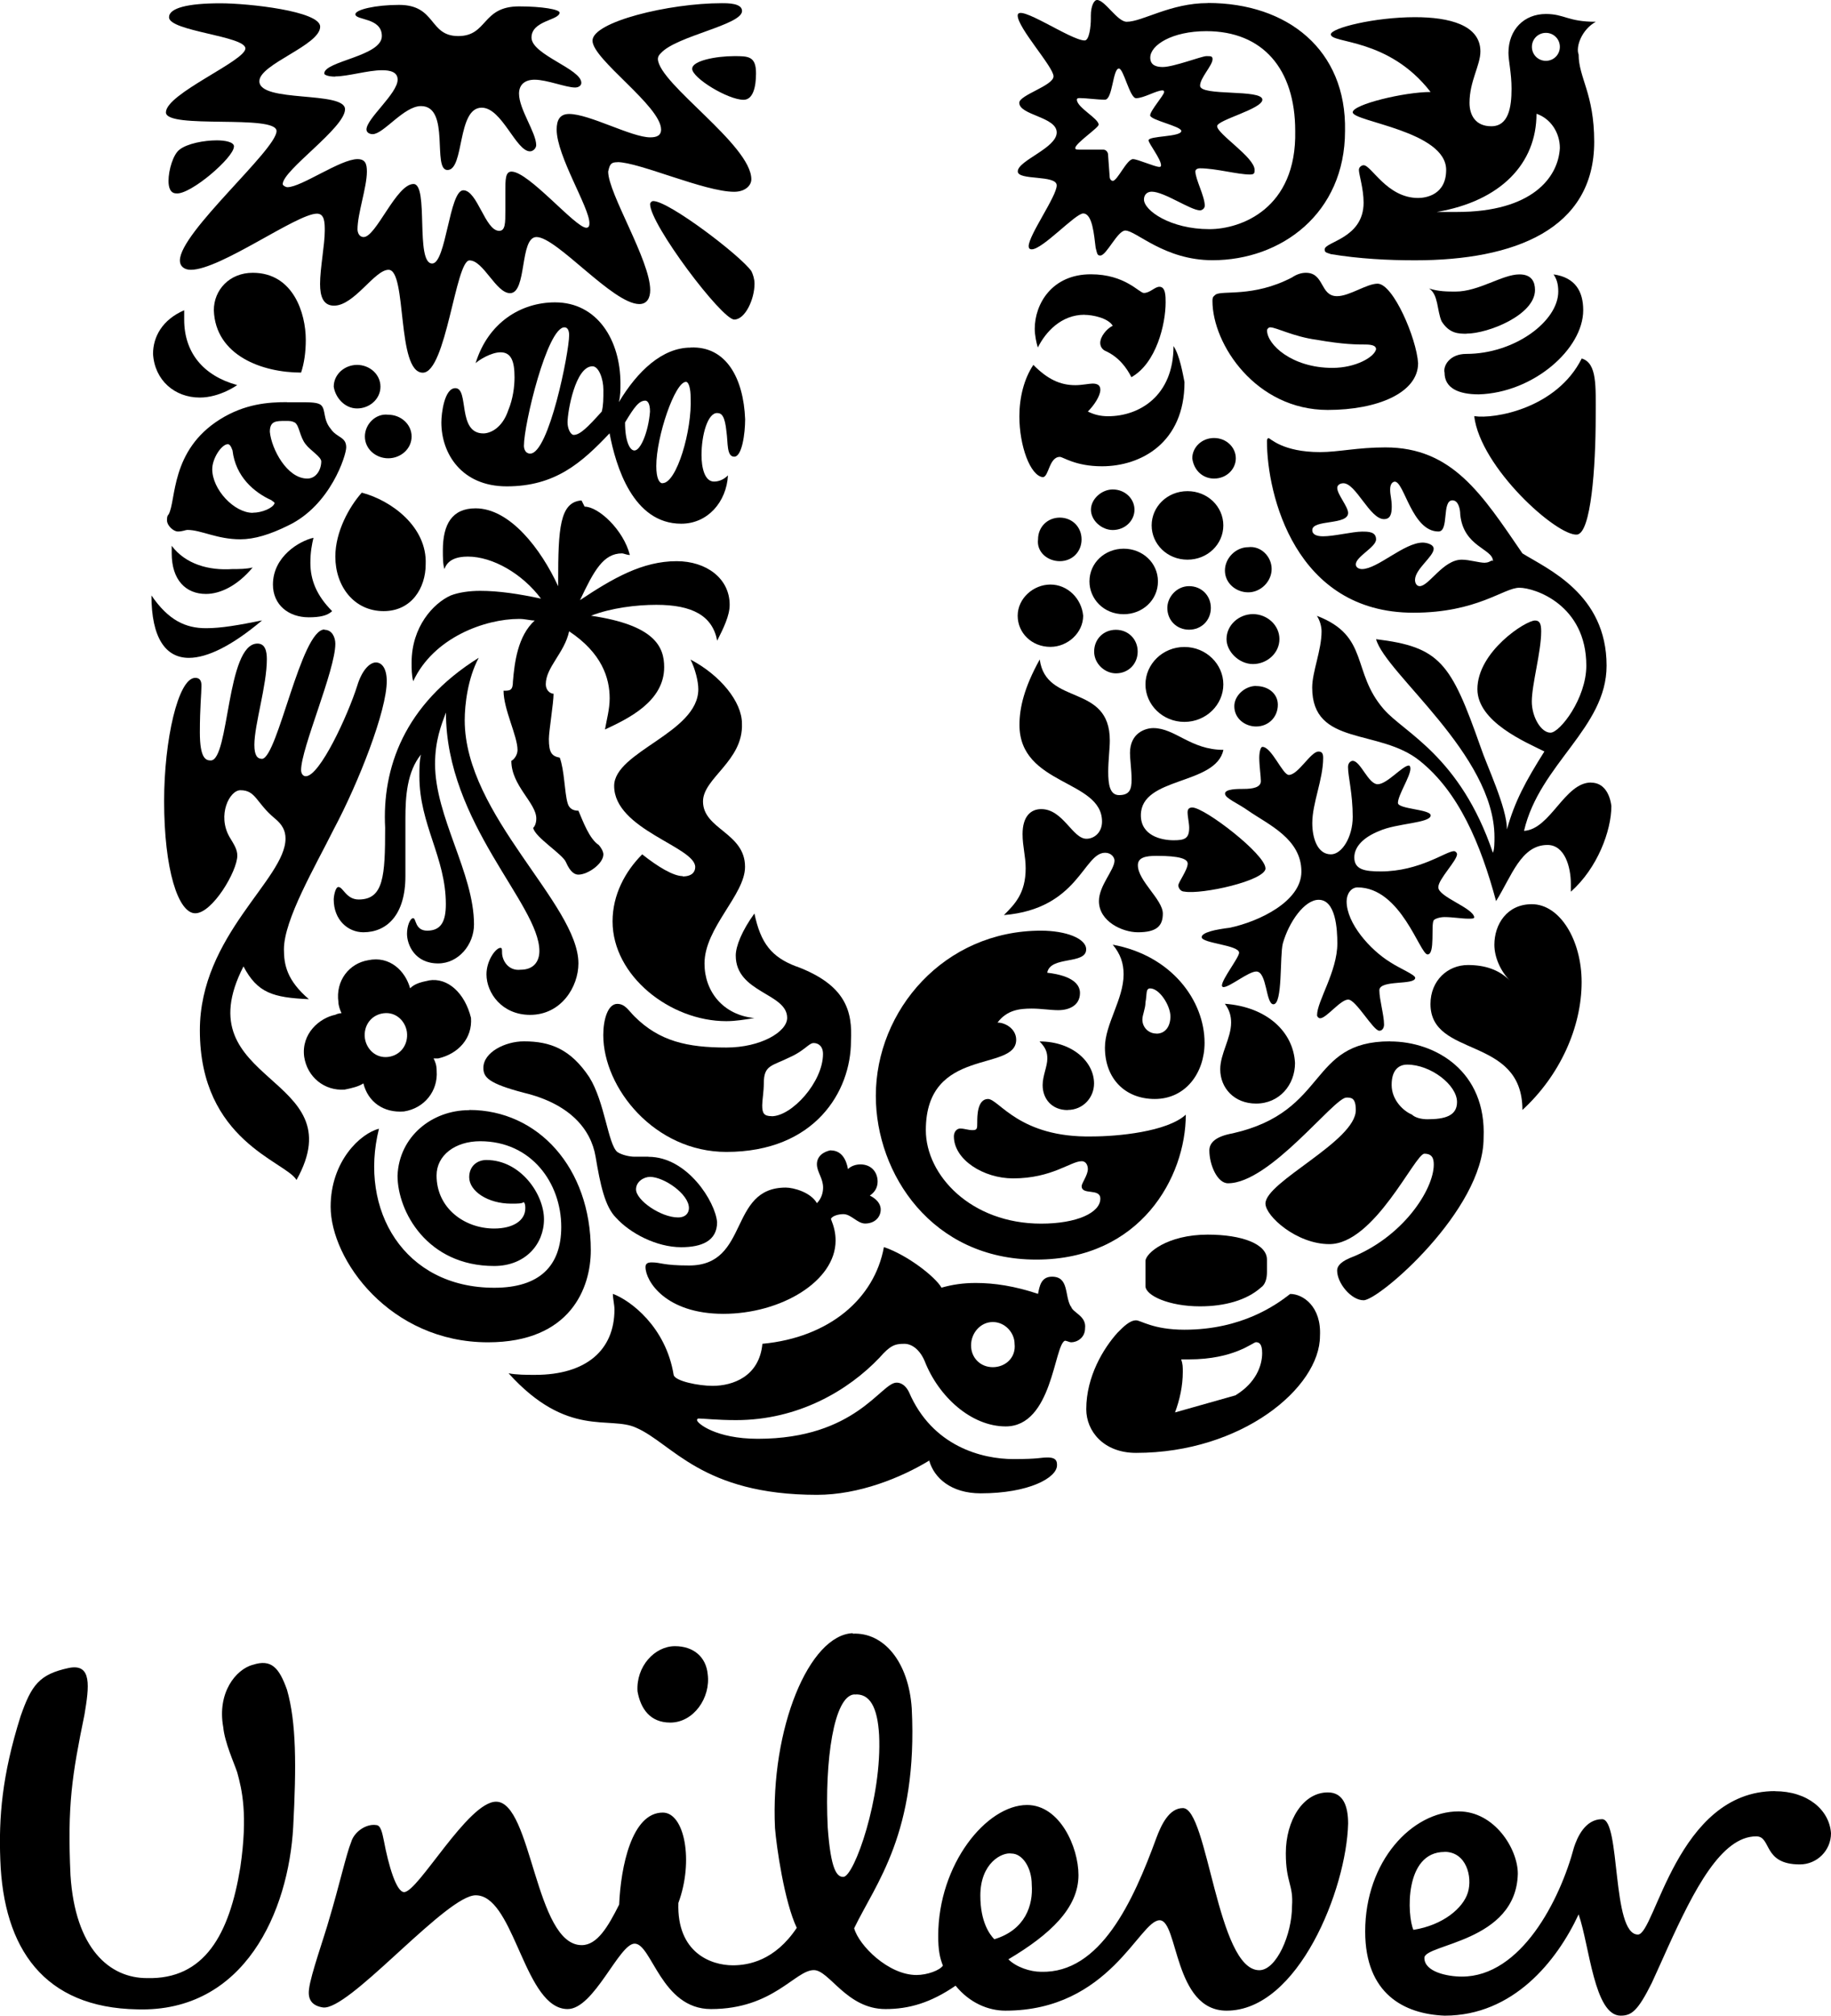 <svg xmlns="http://www.w3.org/2000/svg" id="Layer_2" data-name="Layer 2" viewBox="0 0 183.41 201.79"><defs><style>.cls-1{fill-rule:evenodd}</style></defs><g id="Layer_1-2" data-name="Layer 1"><g id="logo-sketch"><g id="text"><g id="Mask"><path id="path-1" d="M177.79 179.32c3.28 0 5.46 1.87 5.62 4.21 0 1.72-1.4 3.12-3.12 3.12-3.75 0-2.81-2.81-4.37-2.81-3.5 0-6.24 5.37-8.86 11.13l-.4.89-.6 1.33-.6 1.32c-1.4 2.81-2.03 3.28-3.12 3.28-2.65 0-3.12-7.02-4.21-10.14-2.18 4.68-6.55 10.14-13.42 10.14-4.06-.16-7.96-2.18-7.96-8.43 0-7.02 4.68-12.02 9.36-12.02 3.59 0 5.93 3.75 5.93 6.24-.16 6.87-9.36 7.02-9.36 8.43s2.34 1.87 3.75 1.87c5.93 0 9.83-7.65 11.24-12.95.31-.94 1.09-2.81 2.81-2.81 1.87 0 .94 11.55 3.59 11.55 1.72 0 3.9-14.36 13.73-14.36ZM85.4 163.55c3.12-.16 5.62 2.81 5.93 7.49.62 12.48-3.59 17.48-5.77 22 .47 1.72 3.43 4.68 6.24 4.68 1.09 0 2.34-.47 2.65-.94-.31-.78-.47-1.56-.47-2.97 0-7.18 4.84-13.11 8.9-13.11 3.28 0 5.15 4.21 5.15 7.02 0 3.28-2.81 5.93-7.02 8.43.78.78 2.18 1.25 3.28 1.25 5.93.16 9.21-7.02 11.55-13.42.47-1.25 1.25-2.97 2.65-2.97 2.5 0 3.43 16.23 7.65 16.23 1.72 0 3.28-3.59 3.28-6.4.16-2.18-.62-2.34-.62-5.31 0-3.28 1.72-6.09 4.21-6.09 1.56 0 2.03 1.4 2.03 3.12-.16 6.55-4.99 18.73-12.17 18.73-5.31 0-4.84-9.05-6.71-9.05-2.03 0-4.99 9.05-15.45 9.05-1.72 0-3.59-.78-4.99-2.5-2.5 1.72-4.68 2.34-7.02 2.34-3.9 0-5.62-3.9-7.18-3.9-1.87 0-4.06 3.9-10.3 3.9-4.99 0-5.93-6.55-7.65-6.55-1.56 0-4.06 6.55-6.71 6.55-2.13 0-3.45-2.71-4.69-5.49l-.37-.83c-1.17-2.62-2.34-5.07-4.15-5.07-1.42 0-4.37 2.64-7.36 5.36l-.81.74c-2.98 2.72-5.85 5.28-7.12 5.13-1.09-.16-1.56-.78-1.4-1.87.16-1.4 1.56-5.31 2.03-7.02.94-3.12 1.72-6.55 2.18-7.65.31-1.09 1.56-1.87 2.5-1.72.47 0 .62.78.78 1.56.47 2.5 1.25 5.15 2.03 5.15 1.4 0 6.4-9.05 9.21-9.05 3.59 0 3.9 14.36 8.58 14.36 1.56 0 2.65-1.87 3.75-4.06.16-3.75 1.25-9.21 4.37-9.21 2.18 0 3.12 4.84 1.56 9.05-.16 4.99 3.28 6.24 5.46 6.24 1.56 0 4.21-.47 6.4-3.75-1.25-2.65-2.03-8.12-2.18-9.99-.47-9.99 3.43-19.35 7.8-19.51Zm-60.08 3.12c1.87-.62 2.65.31 3.43 2.5.94 3.28.94 7.65.62 13.73-.47 8.43-4.84 18.57-15.61 18.26C4.4 201 .34 195.07.03 186.18c-.16-4.21.16-8.43 2.03-14.36 1.09-3.12 1.87-4.21 4.84-4.84 2.34-.47 2.03 1.87 1.56 4.68-1.25 6.09-1.72 9.05-1.4 16.07.47 7.33 3.9 10.3 7.65 10.3 5.77.16 8.27-4.37 9.36-11.08.78-5.31.16-7.8-.31-9.52-.31-.94-1.25-2.97-1.4-4.53-.62-3.43 1.25-5.77 2.97-6.24Zm76 18.89c-.94-.16-3.12.94-3.12 4.21 0 2.65.94 3.9 1.4 4.37 3.12-.94 3.9-3.43 3.75-5.46 0-1.72-.94-3.12-2.03-3.12Zm43.38-.16c-4.06 0-3.75 6.4-3.12 7.8 2.97-.47 4.99-2.18 5.46-3.75s-.16-4.06-2.34-4.06Zm-58.95-15.77h-.19c-2.03.17-2.97 6.57-2.65 13.28.31 4.37.94 4.99 1.56 4.99 1.09 0 3.9-7.96 3.59-14.2-.16-2.81-.94-4.21-2.5-4.06h.19Zm-18.14-4.83c1.87 0 3.12 1.09 3.28 2.81.31 2.34-1.4 4.84-3.75 4.84-2.03 0-2.97-1.4-3.28-3.12-.16-2.5 1.72-4.53 3.75-4.53Z" class="cls-1"/></g></g><path id="fish" d="M107.25 130.78c-.62-1.09-.16-2.97-1.87-2.97-1.09 0-1.25.94-1.4 1.72-2.34-.78-4.37-1.09-6.24-1.09-1.25 0-2.34.16-3.43.47-.62-1.09-3.43-3.28-5.77-4.06-.94 5.15-5.46 9.05-12.17 9.68-.31 3.28-2.97 4.21-4.99 4.21-1.4 0-3.75-.47-3.9-1.09-.78-4.84-4.37-7.49-6.09-8.12 0 .47.16 1.09.16 1.56 0 4.06-2.81 6.55-7.96 6.55-.78 0-1.87 0-2.65-.16 5.93 6.55 10.14 4.21 12.8 5.46 3.59 1.56 6.55 6.71 18.1 6.71 4.21 0 8.43-1.72 11.24-3.43.47 1.72 2.18 3.28 5.15 3.28 4.84 0 7.65-1.56 7.65-2.81 0-.31 0-.78-.94-.78-.78 0-.78.16-3.43.16-3.12 0-8.12-1.25-10.46-6.71-.47-.94-1.09-.94-1.25-.94-1.56 0-4.06 5.62-13.89 5.62-4.21 0-6.09-1.56-6.09-1.87 0 0 0-.16.16-.16.47 0 1.87.16 3.75.16 6.24 0 11.24-2.97 14.36-6.24 1.09-1.25 1.56-1.4 2.5-1.4.78 0 1.56.62 2.03 1.72 1.4 3.59 4.68 6.55 8.12 6.55 4.68 0 4.84-8.12 5.93-8.58.16 0 .47.16.62.16.62 0 1.4-.47 1.4-1.4.16-1.25-1.25-1.56-1.4-2.18Zm-7.8 6.09c-1.25 0-2.18-.94-2.18-2.18s.94-2.34 2.18-2.34 2.18 1.09 2.18 2.18c.16 1.4-.94 2.34-2.18 2.34Z" class="cls-1"/><path id="chilli_pepper" d="M83.22 115.17c1.09 0 1.56.94 1.72 1.87.31-.31.78-.47 1.25-.47 1.09 0 1.72.78 1.72 1.72 0 .62-.31 1.09-.78 1.4.62.31 1.09.78 1.09 1.4 0 .78-.62 1.4-1.56 1.4-.78 0-1.4-.94-2.18-.94-.47 0-1.09.16-1.25.47.31.78.47 1.4.47 2.18 0 4.06-5.46 7.33-11.24 7.33s-7.8-3.28-7.8-4.68c0-.31.16-.47.62-.47.94 0 1.09.31 3.75.31 6.09 0 3.9-7.8 9.68-7.8.78 0 2.5.47 3.12 1.56.47-.47.62-1.09.62-1.56 0-.94-.62-1.56-.62-2.34s.62-1.25 1.4-1.4Z" class="cls-1" data-name="chilli pepper"/><path id="swirl" d="M47.01 111.12c6.87 0 12.17 5.77 12.17 14.05 0 3.75-2.03 9.21-10.3 9.21-9.83 0-15.76-8.27-15.76-13.58 0-4.53 2.97-7.33 4.84-7.8-2.03 8.12 2.5 15.92 11.55 15.92 4.53 0 6.71-2.18 6.71-6.09 0-4.37-2.97-8.58-8.12-8.58-2.5 0-4.37 1.4-4.37 3.43 0 3.28 2.81 5.31 5.77 5.31 1.87 0 3.12-.78 3.12-2.03 0-.16 0-.47-.16-.62-.16.16-.62.16-1.25.16-2.34 0-4.21-1.25-4.21-2.65 0-1.09.78-1.72 1.72-1.72 3.43 0 5.77 3.43 5.77 5.93s-1.87 4.68-4.99 4.68c-6.71 0-9.68-5.46-9.68-9.05.16-3.9 3.43-6.55 7.18-6.55Z" class="cls-1"/><g id="packaging"><path d="M129.25 129.53c-1.4 1.09-4.84 3.59-10.61 3.59-3.12 0-4.37-.94-4.84-.94-.62 0-1.25.62-1.87 1.25-1.4 1.56-3.12 4.37-3.12 7.65 0 2.18 1.72 4.37 4.99 4.37 10.61 0 18.42-6.55 18.42-11.7.16-2.97-1.72-4.21-2.97-4.21Zm-5.46 10.15-6.09 1.72c.47-1.25.78-2.65.78-4.06 0-.47 0-.78-.16-1.25h.78c4.53 0 6.4-1.72 6.71-1.72s.62.16.62 1.09c0 1.25-.62 2.97-2.65 4.21Z" class="cls-1"/><path d="M120.2 130.78c2.5 0 4.68-.62 6.09-1.87.47-.31.62-.94.62-1.56v-1.25c0-1.56-2.5-2.5-5.93-2.5-4.06 0-6.24 1.87-6.24 2.65v2.5c0 .94 2.34 2.03 5.46 2.03Z" class="cls-1"/></g><path id="clothes" d="M139.24 104.25c-8.27 0-6.09 7.02-15.76 9.21-1.72.31-2.34.94-2.34 1.72 0 1.4.78 3.28 1.87 3.28 4.21 0 10.61-8.58 11.86-8.58.47 0 .94 0 .94 1.25 0 3.12-9.05 7.18-9.05 9.36 0 1.25 3.12 4.06 6.4 4.06 4.53 0 8.58-9.05 9.52-9.05.78 0 .94.47.94 1.09 0 2.5-3.12 7.33-8.43 9.36-1.09.47-1.25.94-1.25 1.25 0 1.25 1.4 2.97 2.65 2.97 1.56 0 12.02-9.05 12.02-16.23.31-6.71-4.84-9.68-9.36-9.68Zm3.75 7.8c-.62 0-1.25-.16-1.56-.47-.78-.31-2.03-1.4-2.03-2.97s.78-2.03 1.56-2.03c2.34 0 4.99 2.03 4.99 3.75 0 1.4-1.25 1.72-2.97 1.72Z" class="cls-1"/><path id="spoon" d="M64.96 115.8h-1.4c-.47 0-1.25-.16-1.72-.47-.94-.78-1.25-4.99-2.81-7.49-1.87-2.81-3.9-3.59-6.55-3.59-1.87 0-4.06 1.09-4.06 2.65 0 .94.47 1.56 4.06 2.5 4.53 1.09 6.71 3.59 7.18 6.4.47 2.81.94 4.99 2.03 6.09 1.4 1.56 4.06 2.97 6.55 2.97 2.03 0 3.59-.62 3.59-2.5-.16-2.03-2.97-6.55-6.87-6.55Zm2.96 6.08c-1.72 0-4.21-1.72-4.21-2.81 0-.78.78-1.25 1.4-1.25 1.4 0 3.9 1.72 3.9 3.12 0 .47-.31.94-1.09.94Z" class="cls-1"/><g id="wave"><path d="M98.98 110.02c-1.09 0-1.09 1.72-1.09 2.34s0 .78-.47.78-.78-.16-1.25-.16c-.31 0-.62.31-.62.78 0 2.34 2.97 4.21 5.93 4.21 3.9 0 5.77-1.72 6.87-1.72.47 0 .62.47.62.78 0 .62-.62 1.4-.62 1.72 0 .94 1.87.16 1.87 1.25 0 1.4-2.34 2.5-5.93 2.5-7.02 0-11.55-4.84-11.55-9.36 0-8.43 9.05-5.77 9.05-9.05 0-1.09-1.09-1.72-1.87-1.72.94-1.25 2.18-1.4 3.43-1.4.94 0 1.87.16 2.65.16 1.09 0 2.18-.47 2.18-1.72 0-.78-.62-1.72-3.28-2.03.31-1.72 3.9-.78 3.9-2.34 0-1.09-2.03-1.87-4.53-1.87-9.68 0-16.54 7.96-16.54 16.54 0 7.8 5.62 16.39 16.07 16.39s14.98-8.27 14.98-14.51c-1.87 1.72-6.87 2.18-9.36 2.18-7.33.16-9.36-3.75-10.46-3.75Z" class="cls-1"/><path d="M106.94 111.12c1.56 0 2.65-1.25 2.65-2.65 0-2.18-2.18-4.21-5.46-4.21.62.62.78 1.09.78 1.72 0 .78-.47 1.72-.47 2.65 0 1.4.94 2.5 2.5 2.5Zm15.76-10.62c.47.62.62 1.25.62 1.87 0 1.56-1.09 3.12-1.09 4.68 0 1.87 1.4 3.43 3.59 3.43 2.34 0 3.9-1.87 3.9-4.06-.16-3.12-2.81-5.62-7.02-5.93Zm-11.24-5.93c.78.94 1.09 1.87 1.09 2.97 0 2.5-1.87 4.99-1.87 7.33 0 3.12 2.03 5.15 4.99 5.15 3.12 0 4.99-2.65 4.99-5.62 0-4.21-3.28-8.74-9.21-9.83Zm4.37 8.9c-.78 0-1.4-.62-1.4-1.4 0-.47.31-1.09.31-1.72.16-.78 0-1.4.47-1.4.94 0 2.03 1.72 2.03 2.81 0 .94-.47 1.72-1.4 1.72Z" class="cls-1"/></g><g id="bowl"><path d="M79.78 96.76c-2.5-.94-3.59-2.34-4.21-5.31-1.25 1.72-1.87 3.28-1.87 4.21 0 3.75 5.15 3.75 5.15 6.24 0 1.4-2.65 2.97-6.09 2.97-3.9 0-6.71-.62-9.21-3.12-.62-.62-.94-1.25-1.72-1.25-.94 0-1.4 1.56-1.4 3.12 0 5.31 5.15 11.7 12.33 11.7 8.9 0 12.48-6.09 12.48-11.08.16-2.97-.47-5.62-5.46-7.49Zm-2.49 14.98c-.78 0-.94-.31-.94-1.09 0-.47.16-1.4.16-2.18 0-1.87.78-1.72 2.65-2.65 1.4-.62 1.87-1.4 2.34-1.4s.94.31.94 1.09c0 2.81-3.12 6.24-5.15 6.24Z" class="cls-1"/><path d="M68.39 87.71c-.94 0-2.5-.94-4.06-2.18-1.72 1.72-2.97 4.06-2.97 6.71 0 5.46 5.77 9.99 11.39 9.99.94 0 1.87-.16 2.81-.31-3.12-.31-4.99-2.65-4.99-5.46 0-3.59 4.06-6.87 4.06-9.68 0-3.43-4.21-3.75-4.21-6.55 0-2.34 4.06-4.06 3.9-7.8 0-2.18-2.18-4.84-5.15-6.4.47.94.78 2.18.78 2.97 0 4.37-8.43 6.24-8.43 9.68 0 4.37 8.12 6.09 8.12 8.12 0 .47-.31.94-1.25.94Z" class="cls-1"/></g><path id="heart" d="M153.44 90.52c2.81 0 4.99 3.59 4.99 7.8 0 4.53-2.18 9.36-5.93 12.8 0-7.49-9.21-5.15-9.21-10.61 0-2.34 1.72-3.9 3.75-3.9 1.72 0 3.12.47 4.21 1.56-.94-.94-1.56-2.34-1.56-3.59 0-2.03 1.25-4.06 3.75-4.06Z" class="cls-1"/><path id="flower" d="M42.95 98.16c-.78.16-1.4.31-1.87.78-.47-1.72-2.03-3.28-4.21-2.81-1.87.31-3.28 2.03-2.97 4.21 0 .31.16.78.31 1.09 0 0-.31 0-.62.16-1.56.31-3.43 1.87-3.12 4.21.31 2.03 2.03 3.43 4.06 3.28.78-.16 1.4-.31 1.87-.62.47 1.87 2.03 2.97 4.06 2.81 2.03-.31 3.43-2.03 3.28-4.06 0-.62-.16-.94-.31-1.25h.47c2.03-.47 3.43-2.03 3.28-4.06-.62-2.5-2.34-4.06-4.21-3.75Zm-4.06 7.65c-1.25.16-2.18-.78-2.34-1.87-.16-1.25.62-2.34 1.87-2.5 1.25-.16 2.18.78 2.34 1.87.16 1.25-.62 2.34-1.87 2.5Z" class="cls-1"/><g id="transformation"><path d="M144.08 88.8c0-.78 1.87-2.65 1.87-3.28 0-.16-.16-.31-.31-.31-.78 0-3.43 2.03-7.33 2.03-1.56 0-2.65-.16-2.65-1.4 0-1.09.94-2.03 2.5-2.65 1.72-.78 5.15-.78 5.15-1.56 0-.62-3.28-.62-3.28-1.25 0-.78 1.25-2.65 1.25-3.43 0 0 0-.31-.16-.31-.62 0-2.18 1.87-3.12 1.87s-1.72-2.34-2.5-2.34c-.16 0-.47.16-.47.62 0 .94.47 2.65.47 4.99 0 2.03-1.09 3.75-2.18 3.75-1.4 0-1.87-1.72-1.87-3.12 0-2.03 1.09-4.37 1.09-6.55 0-.47-.16-.62-.47-.62-.78 0-2.03 2.34-2.97 2.34-.62 0-1.72-2.81-2.65-2.81-.16 0-.31.47-.31 1.09 0 .78.16 1.87.16 2.34 0 .62-.78.78-1.72.78-.62 0-1.87 0-1.87.47s1.25.94 2.34 1.72c2.03 1.4 5.31 2.81 5.31 6.09 0 2.97-4.21 4.99-7.18 5.62-1.4.16-2.81.47-2.81.94 0 .62 3.75.78 3.75 1.56 0 .47-1.72 2.65-1.72 3.28 0 .16.16.16.16.16.62 0 2.5-1.56 3.28-1.56 1.09 0 .94 3.28 1.72 3.28.94 0 .62-4.84.94-6.09.62-2.18 2.18-4.37 3.59-4.37 1.72 0 1.87 2.97 1.87 4.37 0 2.81-2.03 5.77-2.03 7.18 0 .16.16.31.31.31.62 0 2.03-1.87 2.81-1.87s2.5 3.12 3.12 3.12c.31 0 .47-.31.47-.62 0-.94-.47-2.5-.47-3.43 0-1.09 3.59-.47 3.59-1.25 0-.31-1.56-.94-2.5-1.56-2.03-1.25-4.37-3.9-4.37-6.09 0-.78.47-1.4 1.09-1.4 4.37 0 6.24 6.71 7.02 6.71s.31-2.97.62-3.43c.16-.16.62-.31 1.09-.31.78 0 1.72.16 2.34.16.47 0 .62 0 .62-.16-.16-.94-3.59-2.03-3.59-2.97Z" class="cls-1"/><path d="M126.76 86.93c0-1.4-6.09-6.09-7.33-6.09-.31 0-.47.16-.47.47 0 .47.16 1.09.16 1.56 0 1.09-.47 1.25-1.56 1.25-1.25 0-3.28-.47-3.28-2.5 0-3.9 7.49-2.97 8.27-6.55-3.28 0-4.84-2.18-7.02-2.18-.78 0-2.34.47-2.34 2.5 0 .62.16 1.72.16 2.65s-.16 1.56-1.25 1.56c-.94 0-1.09-1.09-1.09-2.34 0-1.09.16-2.34.16-3.12 0-5.77-6.4-3.43-7.02-8.12-1.56 2.81-2.03 4.84-2.03 6.55 0 6.09 8.27 5.46 8.27 9.68 0 1.09-.78 1.72-1.56 1.72-1.4 0-2.34-2.97-4.53-2.97-1.09 0-1.87.78-1.87 2.5 0 1.25.31 2.18.31 3.43 0 2.5-1.09 3.59-2.18 4.68 7.49-.62 7.96-6.24 10.14-6.24.62 0 .94.47.94.78 0 .94-1.56 2.5-1.56 4.06 0 2.03 2.34 3.12 3.9 3.12 1.87 0 2.5-.62 2.5-1.87 0-1.4-2.5-3.28-2.5-4.84 0-.78.78-.94 1.87-.94 2.34 0 3.12.31 3.12.78 0 .62-.94 1.87-.94 2.18 0 .16.16.62.62.62 1.72.31 8.12-1.09 8.12-2.34Z" class="cls-1"/></g><path id="hair" d="M47.95 65.86c-1.09 2.03-1.4 4.68-1.4 6.24 0 9.52 11.39 18.42 11.39 24.35 0 2.34-1.72 5.15-4.84 5.15-2.81 0-4.37-2.18-4.37-4.06 0-1.4.94-2.65 1.4-2.65.16 0 .16.16.16.47 0 .78.62 1.87 1.87 1.72 1.25 0 1.87-.78 1.87-1.87 0-4.68-9.36-12.8-9.36-23.88-.47 1.25-1.09 2.81-1.09 5.15 0 5.31 3.9 10.92 3.9 16.07 0 2.03-1.56 3.9-3.59 3.9-2.34 0-3.12-1.87-3.12-2.97 0-.78.31-1.56.62-1.56s.16 1.25 1.4 1.25c1.4 0 1.87-.94 1.87-2.65 0-4.68-2.65-7.96-2.65-12.8 0-.78 0-1.56.16-2.18-1.4 1.72-1.56 4.21-1.56 6.4v5.77c0 3.9-1.87 5.62-4.21 5.62-1.56 0-2.97-1.25-2.97-3.28 0-.31.16-1.25.47-1.25.47 0 .78 1.25 2.03 1.25 2.5 0 2.65-2.34 2.65-7.18-.31-5.93 1.87-12.33 9.36-17.01Z" class="cls-1"/><path id="hand" d="M32.5 63.05c.78 0 1.09.78 1.09 1.4 0 2.65-3.43 10.46-3.43 12.64 0 .31.16.62.47.62 1.4 0 4.21-6.09 5.15-9.05.47-1.56 1.25-2.34 1.87-2.34s1.09.62 1.09 1.87c0 2.97-2.81 10.14-5.31 14.83-1.87 3.75-4.99 9.05-4.99 12.02 0 1.56.31 3.12 2.5 4.99-3.59-.16-5.15-.62-6.55-3.28-6.09 11.86 11.24 10.77 5.31 21.38-1.09-1.87-9.68-3.9-9.68-14.98 0-9.52 8.58-15.14 8.58-19.2 0-.78-.31-1.4-1.09-2.03-1.87-1.56-1.87-2.81-3.43-2.81-1.09 0-2.34 2.5-1.09 4.68.47.78.78 1.25.78 1.87 0 1.56-2.5 5.77-4.21 5.77s-3.12-4.37-3.12-11.24c0-6.09 1.4-12.33 3.12-12.33.47 0 .62.31.62.78 0 .78-.16 2.18-.16 4.68 0 2.65.62 2.81 1.09 2.81 1.87 0 1.56-11.7 4.68-11.7.78 0 .94.78.94 1.56 0 2.65-1.25 6.55-1.25 8.58 0 1.09.31 1.4.78 1.4 1.56-.16 3.9-12.95 6.24-12.95Z" class="cls-1"/><path id="plant" d="M159.37 78.34c-2.65 0-4.06 4.68-6.71 4.84 1.56-6.71 8.27-10.3 8.27-16.54 0-7.18-5.93-9.68-8.43-11.24-4.06-5.93-7.02-10.61-13.73-10.61-2.81 0-4.68.47-6.55.47-3.75 0-4.99-1.4-5.15-1.4 0 0-.16 0-.16.31 0 5.31 2.81 17.17 14.67 17.17 6.4 0 9.05-2.5 10.61-2.5s6.71 1.72 6.71 7.8c0 3.28-2.65 6.71-3.59 6.71s-1.87-1.56-1.87-3.12c0-1.72.94-4.99.94-7.02 0-.78-.16-1.09-.62-1.09-.94 0-5.77 3.12-5.77 6.87 0 3.28 4.84 5.31 6.71 6.24-1.87 2.97-2.97 4.99-3.75 7.8 0-2.18-2.03-6.4-2.65-8.27-2.97-8.43-4.06-9.99-10.46-10.77.94 3.43 11.86 11.55 11.86 19.82 0 .47 0 1.25-.16 1.56-3.28-9.68-8.9-12.02-10.92-14.36-3.28-3.75-1.4-7.33-6.71-9.36.31.47.47 1.09.47 1.56 0 1.87-.94 4.06-.94 5.62 0 5.93 6.71 4.06 10.77 7.33 3.9 3.12 6.09 8.27 7.65 14.05 1.56-2.5 2.5-5.62 5.15-5.62 1.72 0 2.34 2.18 2.34 3.9v.78c2.65-2.34 4.06-6.09 4.06-8.58-.16-1.25-.78-2.34-2.03-2.34Zm-10.61-22c-.62 0-1.56-.31-2.34-.31-1.87 0-3.28 2.65-4.21 2.65-.31 0-.47-.31-.47-.62 0-1.09 1.87-2.34 1.87-3.12 0-.47-.78-.62-1.09-.62-1.87 0-4.53 2.65-6.09 2.65-.31 0-.62-.16-.62-.47 0-.78 2.03-1.72 2.03-2.5s-.78-.78-1.4-.78c-.94 0-2.81.47-3.9.47-.62 0-1.09-.16-1.09-.62 0-1.09 3.59-.47 3.59-1.72 0-.62-1.09-1.87-1.09-2.5 0-.31.31-.47.62-.47 1.25 0 2.65 3.59 4.06 3.59.62 0 .78-.47.78-1.25s-.16-1.09-.16-1.72.31-.78.47-.78c.94 0 1.72 4.99 4.37 4.99 1.09 0 .31-3.12 1.4-3.12.62 0 .78.94.78 1.4.31 3.28 3.28 3.43 3.28 4.68-.16-.16-.31.16-.78.16Z" class="cls-1"/><path id="particles" d="M111.46 49c1.25 0 2.18.94 2.18 2.03s-.94 2.03-2.18 2.03c-1.09 0-2.18-.94-2.18-2.03s1.09-2.03 2.18-2.03Zm14.36 19.67c-1.09 0-2.18.94-2.18 2.03 0 1.25 1.09 2.03 2.18 2.03 1.25 0 2.18-.94 2.18-2.18 0-1.09-.94-1.87-2.18-1.87Zm-7.18-3.9c-2.18 0-3.9 1.72-3.9 3.75s1.72 3.75 3.9 3.75 3.9-1.72 3.9-3.75-1.72-3.75-3.9-3.75Zm-6.86-1.72c-1.25 0-2.18.94-2.18 2.18s1.09 2.18 2.18 2.18c1.25 0 2.18-.94 2.18-2.18s-.94-2.18-2.18-2.18Zm13.73 3.43c1.4 0 2.65-1.09 2.65-2.5s-1.25-2.5-2.65-2.5-2.65 1.09-2.65 2.5c0 1.25 1.25 2.5 2.65 2.5Zm-20.29-7.96c-1.72 0-3.28 1.4-3.28 3.12s1.4 3.12 3.28 3.12c1.72 0 3.28-1.4 3.28-3.12-.16-1.72-1.56-3.12-3.28-3.12Zm11.71 2.34c0 1.25.94 2.18 2.18 2.18s2.18-.94 2.18-2.18-.94-2.18-2.18-2.18-2.18 1.09-2.18 2.18Zm-4.37.63c1.87 0 3.43-1.4 3.43-3.28s-1.56-3.28-3.43-3.28-3.43 1.4-3.43 3.28c0 1.72 1.4 3.28 3.43 3.28Zm12.48-2.19c1.25 0 2.34-1.09 2.34-2.34s-1.09-2.34-2.34-2.18c-1.25 0-2.34 1.09-2.34 2.34s1.09 2.18 2.34 2.18Zm-18.88-3.12c1.25 0 2.18-.94 2.18-2.18s-.94-2.18-2.18-2.18-2.18.94-2.18 2.18c-.16 1.25.94 2.18 2.18 2.18Zm12.79-.15c2.03 0 3.59-1.56 3.59-3.43s-1.56-3.43-3.59-3.43-3.59 1.56-3.59 3.43 1.56 3.43 3.59 3.43Zm2.66-8.12c1.25 0 2.18-.94 2.18-2.03s-.94-2.03-2.18-2.03-2.18.94-2.18 2.03c.16 1.25 1.09 2.03 2.18 2.03Z" class="cls-1"/><path id="tree" d="M58.56 50.72c1.4 0 3.9 2.34 4.53 4.84-.31 0-.62-.16-.78-.16-1.87 0-2.81 1.72-4.21 4.68 3.28-2.18 6.24-3.9 9.68-3.9 2.97 0 5.31 1.72 5.31 4.37 0 1.09-.62 2.34-1.25 3.59-.47-2.5-2.5-3.59-6.09-3.59-2.03 0-4.53.31-6.55 1.09 6.4.94 7.33 3.12 7.33 5.15 0 3.43-3.59 5.15-5.93 6.24.16-.94.47-2.03.47-3.12 0-2.03-.78-4.53-4.06-6.71-.47 2.18-2.34 3.59-2.34 5.31 0 .62.47.94.78.94 0 .94-.47 3.75-.47 4.53 0 1.4.31 1.72 1.09 1.87.47 1.25.47 3.43.78 4.53.16.62.62.78 1.09.78.47 1.09 1.09 2.81 2.03 3.43.16.16.47.62.47.94 0 .94-1.56 2.03-2.5 2.03-.31 0-.78-.16-1.25-1.25-.31-.78-3.12-2.5-3.28-3.43.16-.16.31-.47.31-.94 0-1.56-2.5-3.28-2.5-5.77.31-.16.62-.62.62-1.09 0-1.4-1.4-4.06-1.4-5.93.62 0 .94 0 .94-.94.16-1.87.47-4.53 2.18-6.09-.47 0-.94-.16-1.56-.16-3.43 0-8.58 1.87-10.61 6.24-.16-.62-.16-1.25-.16-1.87 0-3.59 2.18-5.93 3.9-6.71.78-.31 1.87-.47 2.97-.47 1.87 0 3.9.31 6.09.78-1.87-2.5-4.84-4.21-7.33-4.21-1.09 0-2.03.31-2.34 1.25-.16-.47-.16-1.25-.16-1.87 0-2.65.94-4.21 3.28-4.21 3.43 0 6.55 4.06 8.27 7.8v-.47c0-5.31.16-7.96 2.34-8.12l.31.62Z" class="cls-1"/><path id="bee" d="M15.17 59.62c0 4.21 1.4 6.24 3.75 6.24 1.87 0 4.37-1.25 7.33-3.75-2.34.47-4.06.78-5.62.78-2.03 0-3.75-.78-5.46-3.28Zm16.23-5.78c-1.4.31-4.06 1.87-4.06 4.68 0 2.03 1.56 3.28 3.59 3.28 1.09 0 1.87-.16 2.34-.62-1.56-1.56-2.18-3.12-2.18-4.84 0-1.09.16-1.87.31-2.5Zm4.84-4.52c-1.25 1.4-2.65 3.9-2.65 6.4 0 2.97 1.87 5.46 4.84 5.46 2.81 0 4.21-2.34 4.21-4.68.16-3.75-3.43-6.4-6.4-7.18Zm-19.04 5.3v.78c0 2.65 1.4 4.06 3.43 4.06 1.4 0 3.12-.78 4.68-2.65-.62.16-1.4.16-2.03.16-2.34.16-4.68-.47-6.09-2.34Zm11.55-14.36c-1.87 0-4.21.16-6.71 1.72-4.99 3.12-4.37 8.12-5.15 9.52-.16.16-.16.31-.16.62 0 .47.62 1.09 1.09 1.09s.78-.16.94-.16c1.4 0 2.97.94 5.31.94 1.4 0 2.97-.47 4.84-1.4 4.21-2.03 5.77-7.02 5.77-7.8 0-1.09-.94-.94-1.56-1.87-.78-.94-.47-1.87-.94-2.34-.31-.31-1.09-.31-2.18-.31h-1.25Zm-3.43 11.08c-1.87 0-4.06-2.34-4.06-4.37 0-1.09.94-2.5 1.56-2.5.16 0 .31.16.47.62.31 2.65 2.18 4.21 3.9 4.99.16.16.31.16.31.31-.16.47-1.25.94-2.18.94Zm6.86-5.15c0 .78-.47 1.72-1.4 1.72-2.03 0-3.59-2.97-3.75-4.68 0-1.09.62-1.09 1.56-1.09.47 0 .62 0 .94.16.47.31.47 1.4 1.09 2.18.47.62 1.56 1.25 1.56 1.72Zm4.37-2.49c0 1.25 1.09 2.18 2.34 2.18s2.34-.94 2.34-2.18-1.09-2.18-2.34-2.18c-1.25-.16-2.34.94-2.34 2.18Zm-.78-2.81c1.25 0 2.34-.94 2.34-2.18s-1.09-2.18-2.34-2.18-2.34.94-2.34 2.18c.16 1.09 1.09 2.18 2.34 2.18ZM20.01 39.8c2.03 0 3.75-1.25 3.75-1.25-3.43-.94-5.31-3.28-5.31-6.55v-.94c-2.18.94-3.12 2.65-3.12 4.37.16 2.65 2.18 4.37 4.68 4.37Zm10.15-2.5c.31-.94.47-2.03.47-3.28 0-2.65-1.25-6.71-5.31-6.71-2.34 0-3.9 1.72-3.9 3.75.16 4.53 4.84 6.24 8.74 6.24Z" class="cls-1"/><g id="ice_cream" data-name="ice cream"><path d="M158.44 35.89c-2.5 4.99-8.74 6.09-10.77 5.77.62 5.15 8.27 12.02 10.3 11.86 1.4-.16 1.87-6.71 1.87-11.86 0-2.97.16-5.31-1.4-5.77Zm.15-4.83c0-1.87-.78-3.28-2.97-3.59.31.47.47.94.47 1.72 0 2.97-4.37 6.24-9.21 6.24-1.72 0-2.34 1.25-2.18 1.87 0 1.56 1.4 2.18 3.43 2.18 5.46-.16 10.46-4.53 10.46-8.43Z" class="cls-1"/><path d="M146.89 33.4c2.18 0 6.87-1.87 6.87-4.37 0-.78-.31-1.56-1.56-1.56-1.72 0-4.06 1.72-6.4 1.72-.78 0-1.72 0-2.65-.31.94.62.78 2.18 1.25 3.28.78 1.25 1.72 1.25 2.5 1.25Z" class="cls-1"/></g><g id="cycle"><path d="M117.55 34.65c0 4.99-3.43 7.02-6.55 7.02-.78 0-1.4-.16-2.03-.47.62-.62 1.25-1.56 1.25-2.18 0-.47-.31-.62-.78-.62-.31 0-1.09.16-1.72.16-1.56 0-2.81-.62-4.21-2.03-.94 1.4-1.4 3.28-1.4 5.15 0 2.97 1.09 5.93 2.34 6.09.62 0 .62-2.03 1.72-2.03.31 0 1.56.94 4.21.94 3.9 0 8.27-2.34 8.27-8.43-.16-.78-.47-2.65-1.09-3.59Z" class="cls-1"/><path d="M108.65 31.52c.78 0 2.34.31 2.81 1.09-.62.31-1.25 1.09-1.25 1.72 0 .31.16.62.47.78 1.4.62 2.18 1.72 2.65 2.65 2.5-1.4 3.43-5.31 3.43-7.49 0-.62 0-1.56-.62-1.56-.47 0-.94.62-1.56.62-.47 0-1.87-1.87-5.31-1.87-3.9 0-5.62 2.97-5.62 5.46 0 .62.16 1.4.31 1.87.78-1.56 2.34-3.28 4.68-3.28Z" class="cls-1"/></g><path id="DNA" d="M69.17 34.8c-2.81 0-5.31 2.34-7.18 5.46.16-.62.16-1.25.16-1.87 0-4.37-2.34-8.12-6.55-8.12-3.43 0-6.71 2.03-7.96 6.09.31-.31 1.56-1.09 2.5-1.09 1.09 0 1.4.94 1.4 2.5 0 .94-.16 2.18-.62 3.28-.62 1.87-1.87 2.34-2.5 2.34-2.65 0-1.4-4.53-2.81-4.53-1.09 0-1.4 2.5-1.4 3.43 0 3.12 2.03 6.4 6.55 6.4 4.84 0 7.49-2.34 10.3-5.31.62 3.28 2.34 9.05 7.18 9.05 2.65 0 4.53-2.18 4.68-4.84-.31.31-.78.62-1.4.62-.94 0-1.25-1.4-1.25-2.65 0-2.03.62-4.21 1.56-4.21.47 0 .78.31.94 1.87.16 1.09 0 2.5.78 2.5s1.09-2.34 1.09-3.75c-.16-4.06-1.87-7.33-5.46-7.18ZM53.1 45.41c-.47 0-.62-.47-.62-.78 0-2.18 2.34-11.86 4.06-11.86.31 0 .47.31.47.78 0 1.72-2.03 11.86-3.9 11.86Zm7.18-4.21c-1.4 1.56-2.18 2.34-2.81 2.34-.31 0-.62-.62-.62-1.25 0-1.09.78-5.62 2.5-5.62.62 0 1.09 1.25 1.09 2.34 0 .94 0 1.56-.16 2.18Zm3.27 3.9c-.47 0-.94-.94-.94-2.81.94-1.56 1.4-2.18 2.03-2.18.16 0 .47.16.47 1.09-.16 2.03-.94 3.9-1.56 3.9Zm2.81 3.28c-.31 0-.62-.47-.62-1.72 0-2.97 1.87-8.43 2.97-8.43.31 0 .47.78.47 1.56.16 3.28-1.4 8.58-2.81 8.58Z" class="cls-1"/><path id="lips" d="M137.99 28.4c-1.09 0-2.81 1.25-4.06 1.25-1.72 0-1.25-2.34-3.12-2.34-.47 0-.94.16-1.4.47-3.9 2.03-7.02 1.25-7.65 1.72-.16.16-.31.16-.31.62 0 4.37 4.37 10.92 11.55 10.92 4.99 0 9.05-1.72 9.05-4.68-.16-2.5-2.5-7.96-4.06-7.96Zm-4.52 8.43c-4.06 0-6.55-2.34-6.55-3.75 0-.16.16-.31.31-.31.62 0 2.34.94 4.68 1.25 2.65.47 4.06.47 4.84.47s1.09.16 1.09.47c-.16.78-2.03 1.87-4.37 1.87Z" class="cls-1"/><path id="dove" d="M159.84 2.18c-2.81 0-3.12-.78-4.99-.78-2.18 0-3.75 1.56-3.75 3.9 0 .78.31 2.03.31 3.59 0 1.87-.31 3.75-2.03 3.75-1.56 0-2.18-1.09-2.18-2.34 0-2.18 1.09-3.75 1.09-5.15 0-2.65-3.12-3.43-6.55-3.43-4.06 0-8.43 1.09-8.43 1.72 0 .94 5.77.31 9.99 5.77-2.65 0-7.8 1.25-7.8 2.03 0 .94 9.36 1.87 9.36 5.77 0 2.5-2.03 2.81-2.81 2.81-3.12 0-4.68-3.28-5.46-3.28-.16 0-.47.16-.47.47 0 .47.47 1.87.47 3.28 0 3.59-3.9 3.9-3.9 4.68 0 .31.16.31.62.47 2.81.47 5.77.62 8.43.62 9.99 0 17.95-3.12 17.95-11.86 0-4.84-1.56-6.4-1.56-8.74-.31-.78.31-2.5 1.72-3.28Zm-13.89 19.04h-2.03c6.4-1.09 9.99-4.84 9.99-9.83 1.4.47 2.34 1.87 2.34 3.43-.16 2.97-2.81 6.4-10.3 6.4Zm8.9-15.13c-.78 0-1.4-.62-1.4-1.4s.62-1.4 1.4-1.4 1.4.62 1.4 1.4-.62 1.4-1.4 1.4Z" class="cls-1"/><path id="spark" d="M120.98.31c-3.75 0-6.55 1.87-8.12 1.87-.94 0-2.18-2.18-2.97-2.18-.31 0-.62.62-.62 1.56v.31c0 .78-.16 2.18-.62 2.18-1.4 0-6.71-3.75-6.71-2.5s3.59 5.15 3.59 6.09-3.43 1.87-3.43 2.65c0 1.25 3.75 1.4 3.75 2.97s-3.9 2.81-3.9 3.9c0 .94 3.9.31 3.9 1.4s-2.81 4.99-2.81 6.09q0 .31.31.31c1.09 0 4.37-3.59 5.15-3.59.94 0 1.09 2.18 1.25 3.43.16.62.16.78.47.78.62 0 1.72-2.5 2.5-2.5 1.09 0 3.9 2.97 8.74 2.97 6.87 0 13.27-4.68 13.27-12.95C134.89 4.98 128.96.3 121 .3Zm-9.52 17.79c-.16 0-.31-.16-.31-.47l-.16-2.18c0-.16-.16-.47-.47-.47h-2.34c-.31 0-.47 0-.47-.16 0-.47 2.34-2.03 2.34-2.34 0-.62-2.18-1.72-2.18-2.5 0-.16.16-.16.31-.16.62 0 1.72.16 2.5.16s.78-3.12 1.4-3.12c.47 0 1.09 2.97 1.72 2.97.78 0 2.03-.78 2.65-.78q.16 0 .16.16c0 .31-1.4 1.87-1.4 2.34s3.12 1.09 3.12 1.56c0 .62-3.28.47-3.28.94 0 .31 1.25 1.87 1.25 2.5q0 .16-.16.16c-.47 0-2.18-.78-2.65-.78-.62 0-1.56 2.18-2.03 2.18Zm9.68 4.84c-3.9 0-6.55-1.87-6.55-2.97 0-.47.31-.78.78-.78 1.25 0 3.9 1.87 4.84 1.87.16 0 .47-.16.47-.47 0-.94-.94-2.65-.94-3.43 0-.16.16-.31.47-.31 1.56 0 3.75.62 4.99.62.47 0 .47-.16.47-.47 0-1.25-3.75-3.59-3.75-4.37 0-.62 4.53-1.72 4.53-2.65 0-1.09-6.24-.31-6.24-1.4 0-.78 1.25-2.03 1.25-2.65 0-.31-.16-.31-.62-.31s-3.28 1.09-4.37 1.09c-.62 0-1.25-.16-1.25-.94 0-1.25 2.18-2.65 5.62-2.65 5.62 0 8.9 3.75 8.9 9.99.16 7.8-5.46 9.83-8.58 9.83Z" class="cls-1"/><g id="sun"><path d="M61.84 16.23c2.18 0 8.74 2.97 11.7 2.97 1.09 0 1.72-.62 1.72-1.25 0-3.43-9.21-9.52-9.36-12.02 0-.31.16-.47.31-.62 1.56-1.72 8.12-2.81 8.12-4.21 0-.78-1.4-.78-2.03-.78-5.31 0-12.95 1.87-12.95 3.75s6.87 6.55 6.87 8.9c0 .62-.47.78-1.09.78-1.87 0-6.09-2.34-8.12-2.34-.94 0-1.25.62-1.25 1.56 0 2.65 3.28 7.8 3.28 9.36 0 .16 0 .47-.31.47-1.09 0-5.77-5.62-7.49-5.62-.62 0-.62.78-.62 2.03v1.87c0 1.25 0 2.03-.62 2.03-1.4 0-2.18-4.06-3.59-4.06s-1.72 7.33-3.12 7.33c-1.72 0-.31-7.96-1.87-7.96-1.72 0-3.75 5.31-4.99 5.31-.47 0-.62-.47-.62-.78 0-1.56.94-4.21.94-5.77 0-.78-.16-1.25-.94-1.25-1.72 0-5.62 2.81-7.02 2.81-.16 0-.47-.16-.47-.31 0-1.4 6.24-5.62 6.24-7.49s-8.58-.62-8.58-2.81c0-1.72 6.09-3.59 6.09-5.46 0-1.56-7.18-2.34-9.99-2.34-3.28 0-5.15.47-5.15 1.4 0 1.4 7.65 1.87 7.65 3.12s-7.96 4.53-7.96 6.4c0 1.72 11.08.16 11.08 1.87 0 1.87-9.68 10.14-9.68 12.95 0 .62.47.94 1.09.94 2.97 0 10.61-5.62 12.64-5.62.78 0 .78.94.78 1.72 0 1.4-.47 3.75-.47 5.31 0 1.25.31 2.18 1.4 2.18 2.03 0 4.06-3.59 5.46-3.59 1.87 0 .78 10.3 3.43 10.3 2.34 0 3.28-11.24 4.68-11.24s2.65 3.28 4.06 3.28c1.72 0 .94-5.62 2.65-5.62 2.03 0 7.65 6.71 10.3 6.71.78 0 1.09-.62 1.09-1.4 0-2.97-4.21-9.68-4.21-11.86.16-.78.31-.94.94-.94Z" class="cls-1"/><path d="M65.43 20.13c-.16 0-.31.16-.31.31 0 2.03 7.18 11.55 8.43 11.55 1.09 0 2.03-2.03 2.03-3.59 0-.47-.16-.94-.31-1.25-1.09-1.56-8.27-7.02-9.83-7.02Zm-41.99-5.46c0-.47-.94-.62-1.72-.62-1.25 0-2.97.31-3.75.94-.62.47-1.09 2.03-1.09 3.12 0 .62.16 1.25.78 1.25 1.4.16 5.77-3.59 5.77-4.68Zm10.15-7.02c1.25 0 3.28-.62 4.68-.62.78 0 1.56.16 1.56.94 0 1.4-3.12 3.9-3.12 4.99 0 .31.31.47.62.47 1.09 0 3.12-2.81 4.84-2.81 2.97 0 1.09 6.4 2.65 6.4 1.72 0 .94-6.24 3.43-6.24 2.03 0 3.43 4.37 4.84 4.37.31 0 .62-.31.62-.62 0-1.25-1.72-3.59-1.72-5.15 0-.94.62-1.4 1.56-1.4 1.25 0 3.12.78 4.06.78.31 0 .62-.16.62-.47 0-1.4-4.99-2.81-4.99-4.53s2.81-1.72 2.81-2.5c0-.31-1.72-.62-4.06-.62-3.75 0-3.12 2.97-6.09 2.97S43.72.49 39.97.49c-2.34 0-4.37.47-4.37.94 0 .62 2.65.31 2.65 2.18 0 2.03-5.77 2.5-5.77 3.75 0 .16.47.31 1.09.31Zm35.74-.78c0 .94 3.59 3.12 5.15 3.12.94 0 1.25-1.25 1.25-2.65 0-1.72-.78-1.72-2.18-1.72-1.87 0-4.21.47-4.21 1.25Z" class="cls-1"/></g></g></g></svg>